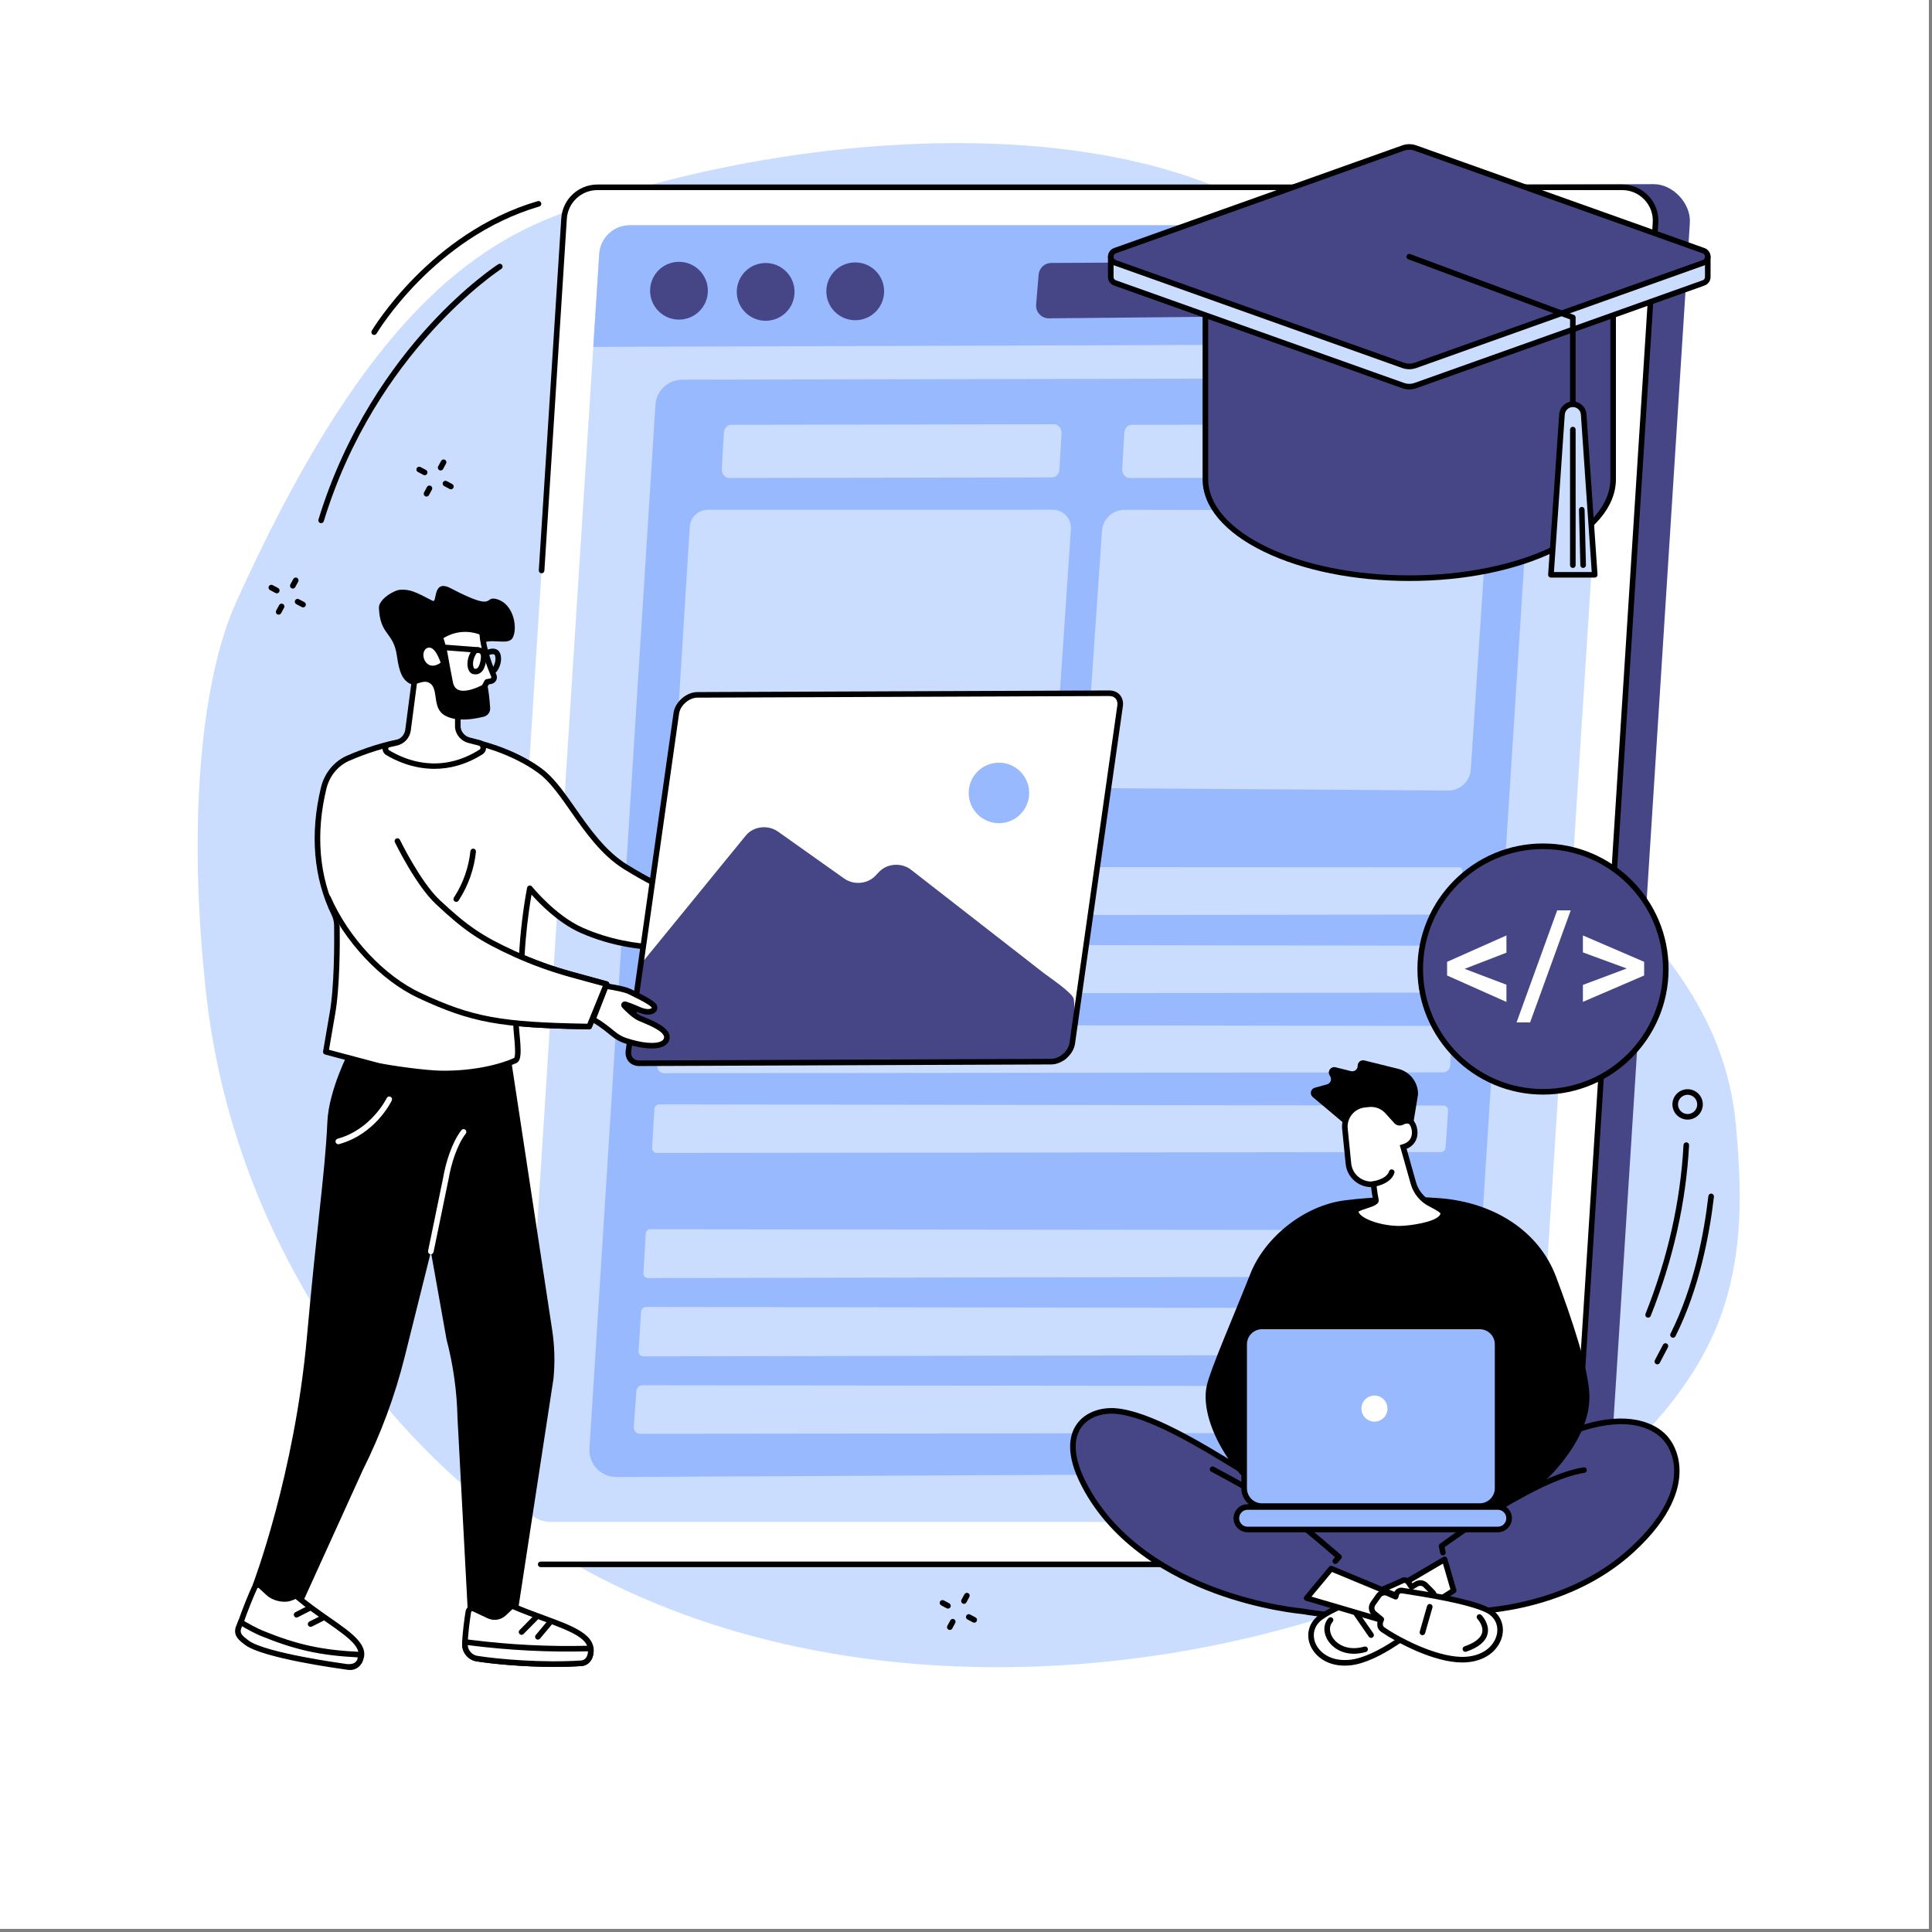 <svg xmlns="http://www.w3.org/2000/svg" xmlns:xlink="http://www.w3.org/1999/xlink" width="599" zoomAndPan="magnify" viewBox="0 0 449.25 449.25" height="599" preserveAspectRatio="xMidYMid meet" version="1.0"><rect x="0" y="0" width="449.25" height="449.25" fill="#808080" stroke="none"/><defs><clipPath id="f71456ec7f"><path d="M 0 0 L 448.5 0 L 448.5 448.5 L 0 448.5 Z M 0 0 " clip-rule="nonzero"/></clipPath></defs><g clip-path="url(#f71456ec7f)"><path fill="#ffffff" d="M 0 0 L 448.5 0 L 448.5 448.5 L 0 448.5 Z M 0 0 " fill-opacity="1" fill-rule="nonzero"/><path fill="#ffffff" d="M 0 0 L 448.5 0 L 448.5 448.5 L 0 448.5 Z M 0 0 " fill-opacity="1" fill-rule="nonzero"/></g><path fill="#caddff" d="M 54.82 140.234 C 47.07 157.445 43.367 190.395 47.977 231.375 C 53.891 283.953 83.172 325.41 111.656 348.703 C 206.172 426 378.055 376.371 400.965 303.559 C 405.121 290.348 405.094 277.301 403.652 261.625 C 399.082 211.766 345.652 196.945 329.453 144.004 C 314.703 95.824 329.242 90.402 315.453 68.984 C 285.543 22.52 189.77 27.422 130.359 49.699 C 107.539 58.258 83.176 77.254 54.82 140.234 " fill-opacity="1" fill-rule="nonzero"/><path fill="#464687" d="M 364.523 364.516 L 127.473 363.762 C 122.984 363.762 119.43 359.973 119.715 355.496 L 139.137 50.832 C 139.398 46.742 142.793 43.555 146.891 43.555 L 384.551 42.82 C 389.035 42.82 393.227 47.344 392.945 51.82 L 373.52 356.484 C 373.262 360.578 368.621 364.516 364.523 364.516 " fill-opacity="1" fill-rule="nonzero"/><path fill="#ffffff" d="M 357.781 363.762 L 119.488 363.762 C 115.004 363.762 111.449 359.973 111.734 355.496 L 131.152 50.832 C 131.414 46.742 134.809 43.555 138.91 43.555 L 377.203 43.555 C 381.688 43.555 385.246 47.344 384.961 51.824 L 365.539 356.484 C 365.277 360.578 361.883 363.762 357.781 363.762 " fill-opacity="1" fill-rule="nonzero"/><path fill="#000000" d="M 357.785 364.41 L 125.727 364.41 C 125.367 364.41 125.078 364.121 125.078 363.762 C 125.078 363.402 125.367 363.113 125.727 363.113 L 357.785 363.113 C 361.531 363.113 364.652 360.184 364.895 356.441 L 384.312 51.781 C 384.441 49.797 383.762 47.902 382.398 46.453 C 381.039 45.004 379.195 44.203 377.203 44.203 L 138.91 44.203 C 135.164 44.203 132.043 47.133 131.805 50.871 L 126.586 132.703 C 126.562 133.059 126.254 133.332 125.898 133.309 C 125.539 133.289 125.27 132.977 125.289 132.621 L 130.508 50.793 C 130.789 46.367 134.48 42.906 138.91 42.906 L 377.203 42.906 C 379.555 42.906 381.738 43.852 383.348 45.566 C 384.957 47.277 385.758 49.516 385.609 51.863 L 366.188 356.527 C 365.906 360.945 362.215 364.41 357.785 364.41 " fill-opacity="1" fill-rule="nonzero"/><path fill="#caddff" d="M 349.262 353.906 L 128.105 353.906 C 123.988 353.906 120.727 350.43 120.988 346.32 L 139.34 59.055 C 139.578 55.301 142.695 52.379 146.457 52.379 L 367.617 52.379 C 371.734 52.379 374.992 55.852 374.734 59.965 L 356.379 347.227 C 356.137 350.98 353.023 353.906 349.262 353.906 " fill-opacity="1" fill-rule="nonzero"/><path fill="#99b9ff" d="M 158.621 88.289 L 350.504 87.91 C 354.113 87.902 356.973 90.945 356.742 94.543 L 341.289 336.684 C 341.082 339.953 338.375 342.508 335.098 342.523 L 143.328 343.449 C 139.715 343.469 136.844 340.426 137.07 336.82 L 152.406 94.129 C 152.617 90.852 155.332 88.293 158.621 88.289 " fill-opacity="1" fill-rule="nonzero"/><path fill="#99b9ff" d="M 373.457 79.895 L 374.734 59.961 C 374.992 55.852 371.734 52.379 367.617 52.379 L 146.457 52.379 C 142.695 52.379 139.578 55.301 139.34 59.055 L 137.961 80.664 L 373.457 79.895 " fill-opacity="1" fill-rule="nonzero"/><path fill="#464687" d="M 164.602 67.602 C 164.602 71.312 161.594 74.32 157.883 74.32 C 154.172 74.32 151.164 71.312 151.164 67.602 C 151.164 63.895 154.172 60.883 157.883 60.883 C 161.594 60.883 164.602 63.895 164.602 67.602 " fill-opacity="1" fill-rule="nonzero"/><path fill="#464687" d="M 184.758 67.875 C 184.758 71.586 181.75 74.594 178.039 74.594 C 174.328 74.594 171.32 71.586 171.32 67.875 C 171.32 64.164 174.328 61.156 178.039 61.156 C 181.75 61.156 184.758 64.164 184.758 67.875 " fill-opacity="1" fill-rule="nonzero"/><path fill="#464687" d="M 205.586 67.742 C 205.586 71.453 202.578 74.461 198.867 74.461 C 195.156 74.461 192.148 71.453 192.148 67.742 C 192.148 64.027 195.156 61.02 198.867 61.02 C 202.578 61.02 205.586 64.027 205.586 67.742 " fill-opacity="1" fill-rule="nonzero"/><path fill="#464687" d="M 244.445 61.141 L 350.168 60.629 C 351.855 60.621 353.211 62.027 353.137 63.719 L 352.855 70.176 C 352.785 71.75 351.5 72.992 349.93 73.004 L 243.906 74.023 C 242.164 74.039 240.785 72.555 240.93 70.82 L 241.512 63.852 C 241.641 62.324 242.914 61.148 244.445 61.141 " fill-opacity="1" fill-rule="nonzero"/><path fill="#caddff" d="M 240.922 184.02 L 161.059 183.469 C 158.641 183.449 156.73 181.402 156.879 178.988 L 160.387 122.508 C 160.523 120.285 162.367 118.547 164.598 118.547 L 244.816 118.535 C 247.258 118.535 249.188 120.605 249.02 123.039 L 245.16 180.086 C 245.008 182.312 243.152 184.035 240.922 184.02 " fill-opacity="1" fill-rule="nonzero"/><path fill="#caddff" d="M 336.719 183.824 L 257.746 183.277 C 254.711 183.258 252.324 180.684 252.531 177.656 L 256.246 123.449 C 256.438 120.684 258.738 118.543 261.508 118.547 L 340.375 118.715 C 343.41 118.723 345.812 121.293 345.613 124.324 L 342.004 178.91 C 341.82 181.688 339.508 183.844 336.719 183.824 " fill-opacity="1" fill-rule="nonzero"/><path fill="#caddff" d="M 337.762 111.016 L 262.648 111.148 C 261.664 111.152 260.883 110.172 260.949 109.02 L 261.438 100.648 C 261.496 99.602 262.234 98.793 263.129 98.789 L 338.242 98.656 C 339.23 98.652 340.012 99.633 339.945 100.785 L 339.457 109.16 C 339.395 110.203 338.656 111.016 337.762 111.016 " fill-opacity="1" fill-rule="nonzero"/><path fill="#caddff" d="M 244.652 111.016 L 169.539 111.148 C 168.551 111.152 167.773 110.172 167.84 109.02 L 168.328 100.648 C 168.387 99.602 169.125 98.789 170.02 98.785 L 245.137 98.656 C 246.121 98.652 246.902 99.629 246.832 100.781 L 246.348 109.156 C 246.285 110.203 245.547 111.012 244.652 111.016 " fill-opacity="1" fill-rule="nonzero"/><path fill="#caddff" d="M 338.598 212.668 L 155.449 212.863 C 154.98 212.867 154.609 212.473 154.641 212.004 L 155.266 202.332 C 155.293 201.906 155.648 201.574 156.074 201.578 L 339.266 201.676 C 339.734 201.676 340.105 202.078 340.074 202.543 L 339.406 211.914 C 339.375 212.34 339.023 212.668 338.598 212.668 " fill-opacity="1" fill-rule="nonzero"/><path fill="#caddff" d="M 336.742 230.809 L 155.73 231.074 C 154.75 231.074 153.973 230.242 154.035 229.266 L 154.555 221.176 C 154.613 220.281 155.355 219.586 156.254 219.586 L 337.273 219.918 C 338.258 219.918 339.035 220.758 338.965 221.738 L 338.434 229.23 C 338.371 230.121 337.633 230.805 336.742 230.809 " fill-opacity="1" fill-rule="nonzero"/><path fill="#caddff" d="M 335.578 249.352 L 154.465 249.551 C 153.535 249.555 152.797 248.777 152.84 247.852 L 153.238 239.809 C 153.281 238.945 153.992 238.266 154.859 238.266 L 336.004 238.566 C 336.934 238.566 337.672 239.348 337.617 240.277 L 337.195 247.82 C 337.145 248.68 336.438 249.352 335.578 249.352 " fill-opacity="1" fill-rule="nonzero"/><path fill="#caddff" d="M 335.023 267.891 L 152.754 268.094 C 152.109 268.094 151.598 267.551 151.637 266.91 L 152.176 257.863 C 152.211 257.27 152.703 256.809 153.293 256.809 L 335.613 257.074 C 336.258 257.078 336.77 257.625 336.727 258.27 L 336.137 266.848 C 336.098 267.434 335.609 267.887 335.023 267.891 " fill-opacity="1" fill-rule="nonzero"/><path fill="#caddff" d="M 333.344 296.855 L 150.668 297.188 C 150.062 297.188 149.582 296.68 149.617 296.074 L 150.164 286.824 C 150.199 286.266 150.66 285.836 151.215 285.836 L 333.941 286.035 C 334.547 286.035 335.027 286.551 334.988 287.156 L 334.391 295.875 C 334.352 296.426 333.898 296.852 333.344 296.855 " fill-opacity="1" fill-rule="nonzero"/><path fill="#caddff" d="M 331.988 315.062 L 149.629 315.395 C 148.969 315.395 148.445 314.84 148.488 314.18 L 149.078 304.977 C 149.117 304.375 149.617 303.906 150.219 303.906 L 332.629 304.176 C 333.289 304.176 333.812 304.738 333.762 305.398 L 333.125 314.008 C 333.082 314.602 332.586 315.062 331.988 315.062 " fill-opacity="1" fill-rule="nonzero"/><path fill="#caddff" d="M 330.613 333.203 L 148.82 333.402 C 147.98 333.402 147.32 332.691 147.379 331.855 L 147.977 323.457 C 148.031 322.703 148.66 322.117 149.422 322.117 L 331.109 322.316 C 331.941 322.316 332.602 323.02 332.547 323.852 L 332.055 331.848 C 332.008 332.609 331.379 333.203 330.613 333.203 " fill-opacity="1" fill-rule="nonzero"/><path fill="#464687" d="M 387.348 225.328 C 387.348 241.094 374.566 253.879 358.801 253.879 C 343.035 253.879 330.25 241.094 330.25 225.328 C 330.25 209.562 343.035 196.781 358.801 196.781 C 374.566 196.781 387.348 209.562 387.348 225.328 " fill-opacity="1" fill-rule="nonzero"/><path fill="#000000" d="M 358.797 197.434 C 343.414 197.434 330.898 209.945 330.898 225.328 C 330.898 240.715 343.414 253.23 358.797 253.23 C 374.18 253.23 386.695 240.715 386.695 225.328 C 386.695 209.945 374.18 197.434 358.797 197.434 Z M 358.797 254.527 C 342.695 254.527 329.598 241.43 329.598 225.328 C 329.598 209.23 342.695 196.133 358.797 196.133 C 374.898 196.133 387.996 209.23 387.996 225.328 C 387.996 241.43 374.898 254.527 358.797 254.527 " fill-opacity="1" fill-rule="nonzero"/><path fill="#ffffff" d="M 340.566 225.285 L 350.293 228.977 L 350.293 232.98 L 336.496 226.832 L 336.496 223.656 L 350.293 217.52 L 350.293 221.527 L 340.566 225.285 " fill-opacity="1" fill-rule="nonzero"/><path fill="#ffffff" d="M 355.797 237.742 L 352.648 237.742 L 362.09 211.688 L 365.242 211.688 L 355.797 237.742 " fill-opacity="1" fill-rule="nonzero"/><path fill="#ffffff" d="M 378.262 225.203 L 368.074 221.461 L 368.074 217.52 L 382.312 223.652 L 382.312 226.832 L 368.074 232.965 L 368.074 229.023 L 378.262 225.203 " fill-opacity="1" fill-rule="nonzero"/><path fill="#464687" d="M 280.289 69.129 L 280.289 111.402 C 280.289 124.129 301.516 134.441 327.699 134.441 C 353.883 134.441 375.105 124.129 375.105 111.402 L 375.105 69.129 L 280.289 69.129 " fill-opacity="1" fill-rule="nonzero"/><path fill="#000000" d="M 280.938 69.777 L 280.938 111.398 C 280.938 123.746 301.914 133.793 327.695 133.793 C 353.48 133.793 374.457 123.746 374.457 111.398 L 374.457 69.777 Z M 327.695 135.094 C 314.938 135.094 302.934 132.672 293.891 128.281 C 284.699 123.812 279.637 117.82 279.637 111.398 L 279.637 69.129 C 279.637 68.77 279.93 68.48 280.289 68.48 L 375.105 68.48 C 375.465 68.48 375.754 68.77 375.754 69.129 L 375.754 111.398 C 375.754 117.82 370.695 123.812 361.504 128.281 C 352.461 132.672 340.457 135.094 327.695 135.094 " fill-opacity="1" fill-rule="nonzero"/><path fill="#caddff" d="M 377.75 59.691 L 329.113 39.113 C 328.199 38.785 327.199 38.785 326.281 39.113 L 277.645 59.691 L 258.289 59.691 L 258.289 64.391 C 258.289 64.973 258.617 65.559 259.277 65.793 L 326.281 89.664 C 327.199 89.992 328.199 89.992 329.113 89.664 L 396.121 65.793 C 396.777 65.559 397.109 64.973 397.109 64.391 L 397.109 59.691 L 377.75 59.691 " fill-opacity="1" fill-rule="nonzero"/><path fill="#000000" d="M 258.938 60.34 L 258.938 64.387 C 258.938 64.527 258.977 64.996 259.492 65.18 L 326.5 89.051 C 327.273 89.328 328.125 89.328 328.898 89.051 L 395.902 65.18 C 396.418 64.996 396.461 64.527 396.461 64.387 L 396.461 60.34 L 377.75 60.34 C 377.664 60.34 377.574 60.324 377.496 60.289 L 328.863 39.711 C 328.125 39.449 327.273 39.449 326.5 39.727 L 277.898 60.289 C 277.82 60.324 277.734 60.34 277.645 60.34 Z M 327.699 90.559 C 327.145 90.559 326.59 90.461 326.066 90.277 L 259.059 66.402 C 258.195 66.098 257.637 65.305 257.637 64.387 L 257.637 59.691 C 257.637 59.332 257.926 59.043 258.285 59.043 L 277.516 59.043 L 326.027 38.516 C 327.117 38.125 328.277 38.129 329.332 38.5 L 377.883 59.043 L 397.109 59.043 C 397.469 59.043 397.758 59.332 397.758 59.691 L 397.758 64.387 C 397.758 65.305 397.203 66.098 396.336 66.402 L 329.332 90.277 C 328.805 90.461 328.25 90.559 327.699 90.559 " fill-opacity="1" fill-rule="nonzero"/><path fill="#464687" d="M 396.117 58.289 L 329.113 34.418 C 328.195 34.09 327.199 34.09 326.281 34.418 L 259.277 58.289 C 257.957 58.758 257.957 60.625 259.277 61.094 L 326.281 84.965 C 327.199 85.293 328.195 85.293 329.113 84.965 L 396.117 61.094 C 397.441 60.625 397.441 58.758 396.117 58.289 " fill-opacity="1" fill-rule="nonzero"/><path fill="#000000" d="M 327.695 34.82 C 327.293 34.82 326.887 34.891 326.496 35.027 L 259.492 58.902 C 258.977 59.086 258.938 59.551 258.938 59.691 C 258.938 59.828 258.977 60.297 259.492 60.484 L 326.496 84.355 C 327.27 84.629 328.121 84.629 328.895 84.355 L 395.902 60.484 C 396.418 60.297 396.461 59.828 396.461 59.691 C 396.461 59.551 396.418 59.086 395.902 58.902 L 328.895 35.027 C 328.508 34.891 328.105 34.82 327.695 34.82 Z M 327.695 85.859 C 327.145 85.859 326.59 85.766 326.062 85.578 L 259.059 61.703 C 258.195 61.398 257.637 60.609 257.637 59.691 C 257.637 58.773 258.195 57.984 259.059 57.676 L 326.062 33.805 C 327.117 33.43 328.277 33.43 329.332 33.805 L 396.336 57.676 C 397.199 57.984 397.758 58.773 397.758 59.691 C 397.758 60.609 397.199 61.398 396.336 61.703 L 329.332 85.578 C 328.805 85.766 328.25 85.859 327.695 85.859 " fill-opacity="1" fill-rule="nonzero"/><path fill="#caddff" d="M 365.73 94.008 C 364.402 94.008 363.305 95.035 363.215 96.359 L 360.641 133.656 L 370.824 133.656 L 368.25 96.359 C 368.16 95.035 367.059 94.008 365.73 94.008 " fill-opacity="1" fill-rule="nonzero"/><path fill="#000000" d="M 361.34 133.008 L 370.129 133.008 L 367.602 96.402 C 367.535 95.426 366.715 94.656 365.73 94.656 C 364.75 94.656 363.93 95.426 363.859 96.402 Z M 370.824 134.305 L 360.641 134.305 C 360.461 134.305 360.293 134.227 360.168 134.098 C 360.043 133.969 359.98 133.789 359.992 133.609 L 362.566 96.312 C 362.68 94.656 364.07 93.359 365.73 93.359 C 367.395 93.359 368.785 94.656 368.898 96.312 L 371.473 133.609 C 371.484 133.789 371.422 133.969 371.297 134.098 C 371.176 134.227 371.004 134.305 370.824 134.305 " fill-opacity="1" fill-rule="nonzero"/><path fill="#000000" d="M 365.734 94.188 C 365.375 94.188 365.086 93.898 365.086 93.539 L 365.086 74.273 L 327.473 60.297 C 327.137 60.176 326.965 59.801 327.09 59.461 C 327.215 59.129 327.59 58.957 327.926 59.082 L 365.957 73.215 C 366.215 73.309 366.383 73.555 366.383 73.824 L 366.383 93.539 C 366.383 93.898 366.094 94.188 365.734 94.188 " fill-opacity="1" fill-rule="nonzero"/><path fill="#000000" d="M 365.734 132.066 C 365.375 132.066 365.082 131.773 365.082 131.414 L 365.082 99.891 C 365.082 99.531 365.375 99.238 365.734 99.238 C 366.09 99.238 366.383 99.531 366.383 99.891 L 366.383 131.414 C 366.383 131.773 366.09 132.066 365.734 132.066 " fill-opacity="1" fill-rule="nonzero"/><path fill="#000000" d="M 368.129 132.066 C 367.777 132.066 367.488 131.785 367.48 131.43 L 367.164 118.539 C 367.152 118.18 367.438 117.883 367.797 117.875 C 368.16 117.863 368.449 118.148 368.461 118.508 L 368.781 131.398 C 368.789 131.758 368.508 132.055 368.145 132.066 C 368.141 132.066 368.137 132.066 368.129 132.066 " fill-opacity="1" fill-rule="nonzero"/><path fill="#464687" d="M 379.566 360.352 C 396.324 344.906 387.648 334.941 387.648 334.941 C 387.648 334.941 380.16 322.816 353.891 338.668 C 327.621 354.523 302.191 348.629 296.445 346.254 C 290.691 343.875 270.602 328.938 259.277 328.098 C 252.977 327.633 245.438 332.367 252.051 345.176 C 265.734 371.652 302.887 374.676 302.887 374.676 C 302.887 374.676 320.898 378.059 339.398 374.781 C 339.398 374.781 362.809 375.801 379.566 360.352 " fill-opacity="1" fill-rule="nonzero"/><path fill="#000000" d="M 379.566 360.352 L 379.57 360.352 Z M 258.457 328.719 C 255.957 328.719 252.969 329.59 251.32 332.082 C 249.375 335.027 249.828 339.449 252.629 344.875 C 259.598 358.359 272.879 365.562 282.793 369.234 C 293.59 373.227 302.848 374.02 302.941 374.027 C 302.965 374.027 302.988 374.031 303.008 374.035 C 303.188 374.07 321.125 377.359 339.289 374.141 C 339.332 374.133 339.383 374.129 339.43 374.129 C 339.66 374.141 362.773 374.949 379.129 359.875 C 395.18 345.078 387.496 335.758 387.164 335.367 C 387.137 335.34 387.117 335.312 387.098 335.281 C 387.082 335.258 385.25 332.422 380.371 331.469 C 375.789 330.578 367.535 331.195 354.23 339.227 C 342.883 346.074 330.52 349.68 317.488 349.945 C 307.105 350.156 299.219 348.102 296.199 346.852 C 294.414 346.117 291.406 344.273 287.602 341.945 C 278.895 336.617 266.977 329.32 259.23 328.746 C 258.98 328.727 258.723 328.719 258.457 328.719 Z M 322.113 376.848 C 311.465 376.848 303.391 375.426 302.801 375.32 C 302.164 375.262 293 374.391 282.375 370.465 C 272.234 366.715 258.641 359.336 251.477 345.473 C 247.645 338.059 248.688 333.711 250.238 331.367 C 252.371 328.141 256.332 327.23 259.324 327.449 C 267.383 328.047 279.461 335.438 288.277 340.836 C 291.887 343.047 295.004 344.953 296.695 345.652 C 299.625 346.863 307.293 348.855 317.461 348.648 C 330.266 348.387 342.41 344.844 353.559 338.113 C 364.598 331.449 373.746 328.797 380.754 330.223 C 385.84 331.258 387.902 334.141 388.176 334.555 C 388.473 334.914 390.473 337.488 390.543 341.844 C 390.613 346.008 388.844 352.688 380.008 360.828 C 363.719 375.848 340.934 375.473 339.449 375.43 C 333.438 376.492 327.453 376.848 322.113 376.848 " fill-opacity="1" fill-rule="nonzero"/><path fill="#ffffff" d="M 335.918 362.605 L 325.395 368.789 L 333.109 372.992 L 338.023 369.848 L 335.918 362.605 " fill-opacity="1" fill-rule="nonzero"/><path fill="#000000" d="M 326.711 368.766 L 333.082 372.238 L 337.262 369.562 L 335.527 363.59 Z M 333.109 373.641 C 333.004 373.641 332.895 373.617 332.797 373.562 L 325.082 369.359 C 324.875 369.246 324.746 369.035 324.742 368.801 C 324.738 368.566 324.863 368.348 325.062 368.23 L 335.59 362.043 C 335.762 361.941 335.973 361.93 336.156 362.004 C 336.344 362.078 336.484 362.23 336.539 362.426 L 338.645 369.668 C 338.723 369.941 338.613 370.238 338.371 370.395 L 333.457 373.539 C 333.355 373.609 333.23 373.641 333.109 373.641 " fill-opacity="1" fill-rule="nonzero"/><path fill="#ffffff" d="M 333.074 370.211 L 331.496 368.621 C 330.934 368.047 330.047 367.938 329.355 368.355 L 328.242 369.031 L 327.652 368.164 C 327.391 367.602 326.723 367.25 326.164 367.52 C 319.492 370.723 311 373.172 307.012 376.125 C 302.293 379.621 305.645 387.395 313.871 386.602 C 320.391 385.973 329.297 378.703 332.715 375.715 C 333.387 375.129 333.219 374.043 332.398 373.684 L 332.395 373.68 L 333.262 372.426 C 333.742 371.738 333.664 370.809 333.074 370.211 " fill-opacity="1" fill-rule="nonzero"/><path fill="#000000" d="M 326.57 368.074 C 326.523 368.074 326.484 368.086 326.445 368.105 C 323.805 369.371 320.898 370.516 318.086 371.625 C 313.801 373.312 309.754 374.902 307.398 376.648 C 305.664 377.934 305.066 379.969 305.832 381.969 C 306.648 384.082 309.227 386.398 313.809 385.957 C 320.117 385.348 328.836 378.25 332.289 375.227 C 332.5 375.043 332.488 374.805 332.477 374.715 C 332.461 374.621 332.402 374.391 332.141 374.277 C 331.961 374.199 331.824 374.043 331.773 373.855 C 331.723 373.672 331.75 373.469 331.863 373.309 L 332.73 372.059 C 333.031 371.625 332.98 371.039 332.609 370.668 L 331.035 369.074 C 330.68 368.715 330.129 368.645 329.695 368.91 L 328.578 369.586 C 328.281 369.766 327.898 369.684 327.707 369.395 L 327.117 368.527 C 327.094 368.5 327.078 368.469 327.062 368.438 C 326.992 368.285 326.855 368.156 326.707 368.102 C 326.66 368.082 326.613 368.074 326.57 368.074 Z M 312.684 387.312 C 308.145 387.312 305.52 384.77 304.621 382.434 C 303.648 379.906 304.438 377.227 306.629 375.605 C 309.117 373.758 313.246 372.137 317.613 370.414 C 320.402 369.316 323.285 368.18 325.883 366.934 C 326.273 366.746 326.723 366.727 327.145 366.879 C 327.605 367.047 327.992 367.395 328.219 367.84 L 328.434 368.156 L 329.023 367.797 C 329.973 367.223 331.18 367.375 331.961 368.164 L 333.535 369.754 C 334.344 370.574 334.453 371.852 333.801 372.801 L 333.289 373.535 C 333.535 373.801 333.703 374.141 333.762 374.516 C 333.859 375.148 333.629 375.781 333.145 376.203 C 329.598 379.309 320.617 386.605 313.934 387.25 C 313.504 387.289 313.086 387.312 312.684 387.312 " fill-opacity="1" fill-rule="nonzero"/><path fill="#000000" d="M 314.812 384.547 C 311.82 384.547 309.734 383.008 308.742 381.402 C 307.633 379.605 307.703 377.586 308.926 376.258 C 309.168 375.996 309.578 375.98 309.844 376.223 C 310.105 376.465 310.121 376.875 309.879 377.137 C 309.062 378.023 309.051 379.43 309.848 380.723 C 310.883 382.402 313.449 383.977 317.254 382.883 C 317.598 382.785 317.957 382.984 318.059 383.328 C 318.156 383.676 317.957 384.031 317.613 384.133 C 316.605 384.422 315.676 384.547 314.812 384.547 " fill-opacity="1" fill-rule="nonzero"/><path fill="#000000" d="M 318.828 380.859 C 318.621 380.859 318.422 380.762 318.289 380.582 L 314.406 374.969 C 314.199 374.672 314.273 374.27 314.566 374.062 C 314.867 373.859 315.27 373.934 315.473 374.23 L 319.359 379.844 C 319.566 380.137 319.492 380.543 319.195 380.746 C 319.082 380.824 318.957 380.859 318.828 380.859 " fill-opacity="1" fill-rule="nonzero"/><path fill="#000000" d="M 322.844 379.355 C 322.598 379.355 322.367 379.219 322.254 378.984 L 319.59 373.379 C 319.438 373.059 319.574 372.672 319.898 372.516 C 320.223 372.363 320.609 372.5 320.766 372.82 L 323.426 378.426 C 323.582 378.75 323.445 379.137 323.121 379.293 C 323.031 379.332 322.934 379.355 322.844 379.355 " fill-opacity="1" fill-rule="nonzero"/><path fill="#000000" d="M 310.496 363.672 C 310.344 363.672 310.188 363.617 310.066 363.508 C 309.797 363.273 309.77 362.863 310.008 362.594 L 310.441 362.102 L 306.555 358.773 C 299.879 353.059 292.559 348.055 284.809 343.906 L 281.652 342.215 C 281.332 342.047 281.215 341.652 281.387 341.336 C 281.555 341.02 281.945 340.902 282.266 341.07 L 285.422 342.762 C 293.254 346.953 300.652 352.008 307.402 357.789 L 311.789 361.543 C 311.922 361.656 312 361.816 312.012 361.992 C 312.027 362.164 311.969 362.336 311.852 362.465 L 310.98 363.453 C 310.855 363.598 310.676 363.672 310.496 363.672 " fill-opacity="1" fill-rule="nonzero"/><path fill="#ffffff" d="M 309.539 364.75 L 326.039 371.602 L 322.234 377.012 L 303.836 371.602 L 309.539 364.75 " fill-opacity="1" fill-rule="nonzero"/><path fill="#000000" d="M 304.965 371.262 L 321.969 376.258 L 325.043 371.895 L 309.73 365.535 Z M 322.234 377.66 C 322.172 377.66 322.109 377.652 322.051 377.637 L 303.652 372.227 C 303.441 372.164 303.277 372.004 303.215 371.793 C 303.152 371.582 303.199 371.355 303.336 371.188 L 309.039 364.336 C 309.223 364.117 309.523 364.043 309.789 364.152 L 326.289 371.004 C 326.473 371.082 326.605 371.234 326.664 371.422 C 326.719 371.613 326.684 371.816 326.57 371.977 L 322.762 377.387 C 322.641 377.562 322.441 377.66 322.234 377.66 " fill-opacity="1" fill-rule="nonzero"/><path fill="#ffffff" d="M 319.266 372.891 L 320.559 371.062 C 321.023 370.402 321.875 370.152 322.621 370.449 L 324.527 371.285 L 324.68 370.734 C 324.84 370.133 325.426 369.754 326.039 369.852 C 329.777 370.445 341.523 372.18 345.945 374.434 C 351.172 377.105 349.148 385.324 340.902 385.898 C 334.371 386.352 325.324 381.504 321.566 378.957 C 320.332 378.117 321.195 376.555 321.195 376.555 L 319.441 375.109 C 318.855 374.508 318.781 373.578 319.266 372.891 " fill-opacity="1" fill-rule="nonzero"/><path fill="#000000" d="M 319.887 374.633 L 321.609 376.051 C 321.852 376.25 321.914 376.594 321.766 376.867 C 321.711 376.973 321.219 377.934 321.93 378.418 C 326.312 381.387 334.977 385.656 340.863 385.25 C 345.461 384.93 347.617 382.223 348.074 380 C 348.5 377.906 347.574 375.996 345.652 375.012 C 341.598 372.941 330.789 371.25 326.723 370.617 L 325.941 370.492 C 325.656 370.445 325.383 370.625 325.305 370.906 L 325.152 371.457 C 325.105 371.641 324.977 371.789 324.809 371.871 C 324.637 371.953 324.438 371.957 324.266 371.879 L 322.363 371.043 C 321.914 370.863 321.383 371.02 321.09 371.438 L 319.801 373.266 C 319.504 373.688 319.543 374.254 319.887 374.633 Z M 340.031 386.578 C 333.434 386.578 324.926 382.016 321.203 379.492 C 320.102 378.746 320.145 377.559 320.41 376.746 L 319.031 375.609 C 319.016 375.598 318.996 375.578 318.98 375.562 C 318.176 374.738 318.074 373.457 318.738 372.516 L 320.027 370.688 C 320.664 369.781 321.832 369.434 322.867 369.844 L 324.109 370.395 C 324.418 369.57 325.262 369.07 326.145 369.211 L 326.922 369.332 C 331.434 370.039 342.004 371.691 346.242 373.855 C 348.668 375.098 349.887 377.609 349.344 380.262 C 348.801 382.93 346.277 386.176 340.949 386.547 C 340.648 386.566 340.34 386.578 340.031 386.578 " fill-opacity="1" fill-rule="nonzero"/><path fill="#000000" d="M 330.758 380.234 C 330.699 380.234 330.641 380.227 330.582 380.207 C 330.234 380.109 330.035 379.75 330.133 379.406 L 331.84 373.441 C 331.938 373.094 332.297 372.895 332.641 372.996 C 332.988 373.094 333.188 373.453 333.09 373.797 L 331.383 379.762 C 331.301 380.047 331.039 380.234 330.758 380.234 " fill-opacity="1" fill-rule="nonzero"/><path fill="#000000" d="M 340.742 384.102 C 340.473 384.102 340.223 383.93 340.129 383.66 C 340.012 383.324 340.195 382.953 340.531 382.836 C 342.914 382.02 344.336 380.918 344.641 379.645 C 345.031 378.008 343.566 376.469 343.551 376.453 C 343.301 376.195 343.305 375.785 343.566 375.535 C 343.82 375.285 344.23 375.293 344.484 375.547 C 344.562 375.633 346.461 377.621 345.902 379.949 C 345.48 381.699 343.816 383.082 340.953 384.066 C 340.883 384.09 340.812 384.102 340.742 384.102 " fill-opacity="1" fill-rule="nonzero"/><path fill="#000000" d="M 335.523 361.676 C 335.215 361.676 334.945 361.465 334.887 361.156 L 334.578 359.617 C 334.523 359.371 334.621 359.117 334.824 358.969 C 335.703 358.312 356.48 342.941 368.25 341.199 C 368.602 341.148 368.93 341.391 368.984 341.746 C 369.035 342.102 368.793 342.43 368.438 342.48 C 357.777 344.062 338.676 357.762 335.93 359.766 L 336.156 360.898 C 336.23 361.25 336.004 361.59 335.648 361.664 C 335.605 361.672 335.566 361.676 335.523 361.676 " fill-opacity="1" fill-rule="nonzero"/><path fill="#000000" d="M 280.613 322.191 C 281.477 318.336 286.613 306.633 290.762 296.16 C 294.07 287.801 303.152 280.336 312.676 279.121 C 319.766 278.219 327.449 278.039 334.844 278.621 C 347.164 279.59 357.75 286.059 361.824 296.871 C 365.496 306.609 369.5 318.566 369.59 324.625 C 369.688 331.078 365.785 337.242 361.535 342.031 C 356.168 348.07 348.508 351.836 340.238 352.602 C 328.426 353.699 309.996 354.793 301.621 352.059 C 288.781 347.863 278.531 331.523 280.613 322.191 " fill-opacity="1" fill-rule="nonzero"/><path fill="#99b9ff" d="M 293.461 308.434 L 344.078 308.434 C 346.375 308.434 348.234 310.297 348.234 312.594 L 348.234 346.062 C 348.234 348.359 346.375 350.219 344.078 350.219 L 293.461 350.219 C 291.164 350.219 289.301 348.359 289.301 346.062 L 289.301 312.594 C 289.301 310.297 291.164 308.434 293.461 308.434 " fill-opacity="1" fill-rule="nonzero"/><path fill="#000000" d="M 293.465 309.082 C 291.527 309.082 289.953 310.656 289.953 312.594 L 289.953 346.062 C 289.953 347.996 291.527 349.57 293.465 349.57 L 344.078 349.57 C 346.012 349.57 347.59 347.996 347.59 346.062 L 347.59 312.594 C 347.59 310.656 346.012 309.082 344.078 309.082 Z M 344.078 350.867 L 293.465 350.867 C 290.812 350.867 288.652 348.711 288.652 346.062 L 288.652 312.594 C 288.652 309.941 290.812 307.785 293.465 307.785 L 344.078 307.785 C 346.73 307.785 348.887 309.941 348.887 312.594 L 348.887 346.062 C 348.887 348.711 346.73 350.867 344.078 350.867 " fill-opacity="1" fill-rule="nonzero"/><path fill="#99b9ff" d="M 290.105 350.422 L 348.293 350.422 C 349.738 350.422 350.91 351.594 350.91 353.039 C 350.91 354.484 349.738 355.656 348.293 355.656 L 290.105 355.656 C 288.66 355.656 287.492 354.484 287.492 353.039 C 287.492 351.594 288.66 350.422 290.105 350.422 " fill-opacity="1" fill-rule="nonzero"/><path fill="#000000" d="M 290.109 351.07 C 289.023 351.07 288.141 351.953 288.141 353.039 C 288.141 354.125 289.023 355.008 290.109 355.008 L 348.293 355.008 C 349.383 355.008 350.262 354.125 350.262 353.039 C 350.262 351.953 349.383 351.07 348.293 351.07 Z M 348.293 356.305 L 290.109 356.305 C 288.309 356.305 286.84 354.84 286.84 353.039 C 286.84 351.234 288.309 349.77 290.109 349.77 L 348.293 349.77 C 350.098 349.77 351.562 351.234 351.562 353.039 C 351.562 354.84 350.098 356.305 348.293 356.305 " fill-opacity="1" fill-rule="nonzero"/><path fill="#ffffff" d="M 316.574 327.543 C 316.574 329.215 317.93 330.574 319.605 330.574 C 321.277 330.574 322.633 329.215 322.633 327.543 C 322.633 325.867 321.277 324.508 319.605 324.508 C 317.93 324.508 316.574 325.867 316.574 327.543 " fill-opacity="1" fill-rule="nonzero"/><path fill="#ffffff" d="M 319.426 275.367 C 316.477 275.664 313.848 273.512 313.551 270.562 L 312.738 262.469 C 312.461 259.684 314.477 257.195 317.258 256.883 L 318.246 256.773 C 319.891 256.594 321.523 257.211 322.633 258.438 L 324.703 260.73 C 325.012 261.074 325.512 261.172 325.922 260.965 C 326.473 260.691 327.277 260.422 327.906 260.758 C 328.973 261.324 330.203 265.598 326.289 266.723 L 328.652 275.094 C 329.25 277.219 330.715 278.992 332.691 279.977 C 334.117 280.684 335.516 281.5 335.578 281.996 C 335.914 284.676 327.969 285.656 325.711 285.711 C 321.52 285.809 315.641 284.129 315.199 281.742 C 315 280.652 320.16 280.125 319.941 279.039 C 319.484 276.762 319.426 275.367 319.426 275.367 " fill-opacity="1" fill-rule="nonzero"/><path fill="#000000" d="M 315.871 281.762 C 316.434 283.457 321.438 285.16 325.695 285.062 C 327.785 285.012 333.348 284.262 334.703 282.691 C 334.91 282.453 334.941 282.266 334.938 282.137 C 334.848 282.016 334.406 281.559 332.398 280.559 C 330.266 279.496 328.672 277.57 328.027 275.273 L 325.488 266.277 L 326.105 266.098 C 327.766 265.621 328.215 264.543 328.297 263.723 C 328.426 262.531 327.875 261.477 327.598 261.332 C 327.305 261.176 326.797 261.254 326.211 261.551 C 325.543 261.883 324.723 261.727 324.219 261.168 L 322.148 258.875 C 321.18 257.805 319.75 257.262 318.32 257.422 L 317.328 257.531 C 314.91 257.797 313.141 259.988 313.383 262.406 L 314.195 270.5 C 314.32 271.754 314.926 272.883 315.902 273.68 C 316.879 274.477 318.105 274.848 319.359 274.723 L 320.043 274.652 L 320.074 275.34 C 320.074 275.355 320.137 276.723 320.578 278.91 C 320.801 280.023 319.398 280.477 317.773 281.008 C 317.164 281.207 316.184 281.527 315.871 281.762 Z M 325.352 286.363 C 321.074 286.363 315.086 284.711 314.559 281.859 C 314.355 280.758 315.75 280.301 317.371 279.773 C 317.984 279.574 318.969 279.254 319.273 279.016 C 319.012 277.68 318.883 276.656 318.824 276.043 C 317.461 276.031 316.152 275.562 315.078 274.684 C 313.836 273.668 313.062 272.227 312.902 270.629 L 312.09 262.535 C 311.777 259.41 314.062 256.586 317.184 256.238 L 318.176 256.129 C 320.023 255.926 321.867 256.625 323.109 258.004 L 325.18 260.297 C 325.297 260.426 325.48 260.461 325.629 260.387 C 326.625 259.891 327.52 259.82 328.207 260.184 C 329.117 260.668 329.75 262.348 329.59 263.855 C 329.496 264.766 329.035 266.324 327.078 267.133 L 329.273 274.918 C 329.824 276.863 331.176 278.496 332.98 279.395 C 335.859 280.828 336.16 281.449 336.223 281.918 C 336.293 282.492 336.105 283.051 335.688 283.539 C 333.812 285.711 327.246 286.324 325.723 286.359 C 325.602 286.363 325.477 286.363 325.352 286.363 " fill-opacity="1" fill-rule="nonzero"/><path fill="#000000" d="M 318.992 276.035 C 318.668 276.035 318.387 275.793 318.348 275.461 C 318.309 275.105 318.562 274.781 318.918 274.742 C 319.059 274.727 322.355 274.324 323.004 272.363 C 323.113 272.023 323.48 271.836 323.824 271.953 C 324.164 272.062 324.348 272.43 324.234 272.77 C 323.348 275.461 319.504 275.98 319.066 276.031 C 319.043 276.035 319.016 276.035 318.992 276.035 " fill-opacity="1" fill-rule="nonzero"/><path fill="#000000" d="M 328.688 260.875 L 329.738 254.496 C 329.785 251.688 327.883 249.219 325.156 248.543 L 317.258 246.586 C 316.457 246.387 315.688 247.004 315.703 247.828 C 315.723 248.656 314.953 249.273 314.152 249.074 L 310.551 248.176 C 309.492 247.91 308.625 249.039 309.152 249.992 L 309.34 250.336 C 309.734 251.047 309.352 251.941 308.562 252.148 L 305.746 252.93 C 304.781 253.18 304.484 254.398 305.215 255.062 L 312.512 261.199 C 312.512 261.199 313.68 255.891 318.93 256.68 C 321.59 257.078 323.465 259.113 324.27 260.578 C 324.582 261.145 325.188 262.152 326.156 261.258 C 326.156 261.258 325.52 259.09 328.688 260.875 " fill-opacity="1" fill-rule="nonzero"/><path fill="#000000" d="M 82.02 244.172 C 82.02 244.172 77.102 253.434 76.77 260.93 C 76.246 272.66 74.547 282.887 72.012 311.008 C 69.082 343.496 59.41 368.625 59.41 368.625 C 60.512 370.402 62.203 371.734 64.188 372.238 C 67.414 373.051 70.082 371.684 70.082 371.684 L 83.801 341.5 C 87.965 333.188 91.207 324.418 93.473 315.352 L 100.309 287.977 L 104.461 311.281 C 106.031 317.277 106.898 323.449 107.031 329.66 L 109.441 374.98 L 111.984 376.227 C 114.098 377.258 116.562 377.168 118.598 375.984 L 119.891 373.781 L 128.051 320.539 C 128.418 316.816 128.32 313.059 127.758 309.363 L 117.844 244.172 L 82.02 244.172 " fill-opacity="1" fill-rule="nonzero"/><path fill="#000000" d="M 110.066 374.566 L 112.27 375.641 C 114.133 376.555 116.312 376.5 118.129 375.504 L 119.27 373.562 L 127.41 320.441 C 127.766 316.809 127.668 313.102 127.113 309.461 L 117.285 244.82 L 82.418 244.82 C 81.539 246.559 77.703 254.5 77.418 260.961 C 77.125 267.445 76.492 273.348 75.531 282.277 C 74.758 289.484 73.793 298.453 72.656 311.066 C 69.93 341.348 61.242 365.551 60.133 368.547 C 61.176 370.102 62.664 371.18 64.348 371.605 C 66.824 372.23 68.953 371.465 69.594 371.195 L 83.211 341.23 C 87.355 332.953 90.594 324.199 92.84 315.195 L 99.676 287.82 C 99.75 287.523 100.027 287.316 100.328 287.328 C 100.637 287.34 100.895 287.562 100.945 287.863 L 105.094 311.141 C 106.676 317.172 107.547 323.398 107.684 329.645 Z M 115.066 377.59 C 113.918 377.59 112.766 377.332 111.699 376.809 L 109.156 375.566 C 108.941 375.461 108.805 375.254 108.793 375.016 L 106.383 329.695 C 106.25 323.52 105.391 317.387 103.832 311.445 C 103.828 311.43 103.824 311.414 103.82 311.395 L 100.199 291.082 L 94.102 315.512 C 91.832 324.605 88.559 333.445 84.383 341.793 L 70.676 371.953 C 70.613 372.09 70.512 372.195 70.379 372.262 C 70.262 372.324 67.449 373.73 64.031 372.867 C 61.922 372.336 60.086 370.949 58.859 368.965 C 58.754 368.793 58.734 368.582 58.805 368.391 C 58.902 368.141 68.477 342.969 71.363 310.949 C 72.5 298.328 73.465 289.352 74.242 282.141 C 75.199 273.234 75.832 267.348 76.121 260.902 C 76.457 253.348 81.242 244.25 81.445 243.867 C 81.559 243.656 81.781 243.523 82.02 243.523 L 117.844 243.523 C 118.164 243.523 118.438 243.758 118.484 244.074 L 128.398 309.266 C 128.969 313.012 129.07 316.824 128.699 320.602 L 120.535 373.883 C 120.523 373.961 120.496 374.039 120.453 374.109 L 119.16 376.312 C 119.102 376.41 119.023 376.492 118.926 376.547 C 117.734 377.242 116.398 377.59 115.066 377.59 " fill-opacity="1" fill-rule="nonzero"/><path fill="#ffffff" d="M 59.23 369.082 C 58.523 370.547 56.824 374.738 55.969 377.293 C 55.43 378.895 56.16 380.652 57.641 381.391 C 61.82 383.477 72.367 385.492 81.062 387.609 C 81.656 387.754 82.82 387.672 83.586 386.281 C 86.215 381.512 77.059 378.117 68.824 371.035 C 68.824 371.035 68.191 371.387 67.305 371.656 C 65.82 372.109 63.645 371.562 62.488 370.504 L 60.629 368.805 C 60.188 368.398 59.496 368.535 59.23 369.082 " fill-opacity="1" fill-rule="nonzero"/><path fill="#000000" d="M 59.816 369.363 C 59.102 370.844 57.402 375.059 56.582 377.496 C 56.152 378.789 56.73 380.211 57.93 380.809 C 60.973 382.324 67.746 383.871 74.301 385.367 C 76.602 385.895 78.984 386.438 81.215 386.98 C 81.398 387.023 82.348 387.184 83.02 385.969 C 84.477 383.32 81.465 381.047 76.016 377.258 C 73.758 375.68 71.211 373.906 68.727 371.809 C 68.434 371.945 68.004 372.121 67.496 372.277 C 65.824 372.785 63.383 372.203 62.047 370.98 L 60.191 369.281 C 60.117 369.215 60.043 369.215 59.992 369.223 C 59.945 369.23 59.867 369.262 59.816 369.363 Z M 81.508 388.312 C 81.297 388.312 81.094 388.285 80.91 388.242 C 78.684 387.699 76.309 387.16 74.008 386.633 C 67.078 385.051 60.531 383.559 57.352 381.973 C 55.574 381.082 54.715 378.984 55.352 377.082 C 56.211 374.535 57.906 370.328 58.645 368.801 C 58.863 368.352 59.266 368.039 59.746 367.945 C 60.223 367.855 60.707 367.996 61.066 368.324 L 62.926 370.023 C 63.926 370.938 65.883 371.41 67.117 371.035 C 67.922 370.789 68.504 370.473 68.508 370.469 C 68.746 370.336 69.039 370.367 69.246 370.547 C 71.781 372.723 74.426 374.566 76.758 376.188 C 82.062 379.879 86.25 382.797 84.156 386.598 C 83.449 387.875 82.391 388.312 81.508 388.312 " fill-opacity="1" fill-rule="nonzero"/><path fill="#ffffff" d="M 55.484 378.43 C 55.465 378.473 55.453 378.504 55.449 378.516 C 54.914 380.117 56.105 381.02 57.441 382.012 C 61.477 385.008 79.973 387.5 79.973 387.5 C 79.973 387.5 82.387 388.055 83.336 386.699 C 83.473 386.5 83.617 386.379 83.695 386.113 C 83.781 385.828 83.977 384.773 83.977 384.773 C 74.613 384.367 68.684 382.992 60.715 379.723 C 59.719 379.312 56.805 377.816 55.996 377.164 C 55.996 377.164 55.836 377.523 55.484 378.43 " fill-opacity="1" fill-rule="nonzero"/><path fill="#000000" d="M 56.09 378.664 L 56.066 378.727 C 55.711 379.781 56.328 380.379 57.828 381.488 C 61.684 384.352 79.875 386.832 80.059 386.855 C 80.078 386.859 80.098 386.863 80.117 386.867 C 80.672 386.992 82.234 387.137 82.805 386.328 C 82.848 386.258 82.895 386.199 82.941 386.145 C 83.027 386.039 83.055 386 83.07 385.934 C 83.098 385.844 83.145 385.629 83.195 385.387 C 74.387 384.949 68.559 383.645 60.465 380.324 C 59.629 379.98 57.527 378.914 56.293 378.148 C 56.234 378.297 56.168 378.465 56.09 378.664 Z M 81.07 388.258 C 80.469 388.258 79.992 388.168 79.859 388.141 C 78.785 387.996 61.137 385.566 57.055 382.535 C 55.688 381.52 54.141 380.371 54.836 378.309 C 54.84 378.293 54.855 378.25 54.879 378.191 C 55.234 377.281 55.398 376.914 55.402 376.898 C 55.484 376.715 55.648 376.578 55.844 376.531 C 56.043 376.48 56.25 376.531 56.406 376.656 C 57.152 377.262 60 378.73 60.961 379.121 C 69.125 382.469 74.938 383.734 84.004 384.125 C 84.191 384.133 84.367 384.223 84.484 384.367 C 84.602 384.516 84.648 384.707 84.613 384.895 C 84.594 385.004 84.41 385.984 84.32 386.293 C 84.23 386.613 84.07 386.809 83.957 386.953 C 83.926 386.988 83.898 387.027 83.867 387.07 C 83.184 388.047 81.984 388.258 81.07 388.258 " fill-opacity="1" fill-rule="nonzero"/><path fill="#ffffff" d="M 72.008 373.918 L 68.965 375.469 L 72.008 373.918 " fill-opacity="1" fill-rule="nonzero"/><path fill="#000000" d="M 68.965 376.117 C 68.73 376.117 68.5 375.988 68.387 375.766 C 68.223 375.441 68.352 375.055 68.672 374.891 L 71.711 373.34 C 72.031 373.18 72.422 373.305 72.586 373.625 C 72.746 373.945 72.621 374.336 72.301 374.5 L 69.258 376.047 C 69.164 376.094 69.066 376.117 68.965 376.117 " fill-opacity="1" fill-rule="nonzero"/><path fill="#ffffff" d="M 74.883 376.316 L 72.227 377.645 L 74.883 376.316 " fill-opacity="1" fill-rule="nonzero"/><path fill="#000000" d="M 72.227 378.293 C 71.988 378.293 71.758 378.164 71.645 377.934 C 71.484 377.613 71.613 377.227 71.934 377.062 L 74.59 375.734 C 74.91 375.574 75.301 375.707 75.461 376.027 C 75.621 376.344 75.492 376.738 75.172 376.895 L 72.516 378.227 C 72.422 378.273 72.324 378.293 72.227 378.293 " fill-opacity="1" fill-rule="nonzero"/><path fill="#ffffff" d="M 100.18 291.645 C 100.137 291.645 100.094 291.637 100.051 291.629 C 99.695 291.559 99.473 291.211 99.543 290.863 L 103.047 273.848 C 103.629 270.418 105.055 265.699 107.281 262.805 C 107.5 262.52 107.906 262.465 108.191 262.684 C 108.477 262.902 108.527 263.312 108.309 263.594 C 106.227 266.301 104.883 270.793 104.324 274.09 L 100.816 291.125 C 100.754 291.43 100.48 291.645 100.18 291.645 " fill-opacity="1" fill-rule="nonzero"/><path fill="#ffffff" d="M 78.668 266.07 C 78.383 266.07 78.121 265.879 78.043 265.594 C 77.949 265.246 78.152 264.891 78.496 264.793 C 86.383 262.625 89.891 255.406 89.926 255.332 C 90.082 255.008 90.469 254.871 90.793 255.027 C 91.117 255.18 91.254 255.566 91.102 255.891 C 90.949 256.211 87.293 263.719 78.84 266.047 C 78.785 266.062 78.727 266.07 78.668 266.07 " fill-opacity="1" fill-rule="nonzero"/><path fill="#ffffff" d="M 108.906 374.773 C 108.641 376.418 108.203 379.469 108.105 382.215 C 108.047 383.934 109.262 385.418 110.91 385.68 C 115.578 386.422 126.172 387.371 135.234 386.758 C 135.852 386.715 136.961 386.277 137.301 384.688 C 138.48 379.246 129.07 377.75 119.027 373.406 L 117.215 375.129 C 116.254 376.043 114.855 376.273 113.664 375.715 L 110.184 374.074 C 109.637 373.82 109.004 374.164 108.906 374.773 " fill-opacity="1" fill-rule="nonzero"/><path fill="#000000" d="M 109.547 374.879 C 109.293 376.457 108.852 379.512 108.754 382.234 C 108.707 383.621 109.676 384.828 111.012 385.039 C 115.82 385.805 126.227 386.715 135.191 386.109 C 135.383 386.094 136.363 385.957 136.668 384.551 C 137.395 381.188 133.324 379.516 126.07 376.852 C 123.949 376.07 121.562 375.195 119.164 374.172 L 117.664 375.598 C 116.504 376.703 114.824 376.98 113.387 376.301 L 109.906 374.664 C 109.816 374.621 109.742 374.641 109.691 374.668 C 109.648 374.691 109.566 374.75 109.547 374.879 Z M 128.918 387.605 C 121.691 387.605 114.566 386.918 110.809 386.32 C 108.828 386.008 107.387 384.23 107.457 382.191 C 107.555 379.395 108.004 376.281 108.266 374.672 C 108.344 374.172 108.645 373.754 109.086 373.52 C 109.52 373.293 110.02 373.281 110.461 373.488 L 113.941 375.129 C 114.891 375.574 116 375.391 116.77 374.66 L 118.578 372.938 C 118.766 372.758 119.047 372.711 119.285 372.812 C 121.781 373.891 124.297 374.816 126.516 375.633 C 133.457 378.18 138.938 380.195 137.938 384.828 C 137.551 386.621 136.262 387.336 135.277 387.406 C 133.207 387.543 131.055 387.605 128.918 387.605 " fill-opacity="1" fill-rule="nonzero"/><path fill="#ffffff" d="M 108.121 381.801 C 108.121 381.801 108.109 382.078 108.105 382.215 C 108.047 383.934 109.262 385.418 110.91 385.68 C 115.578 386.422 126.172 387.371 135.234 386.758 C 135.852 386.715 136.961 386.277 137.301 384.688 C 137.406 384.203 137.371 383.32 137.371 383.32 L 136.73 383.336 C 127.582 383.566 118.434 383.105 109.352 381.957 L 108.121 381.801 " fill-opacity="1" fill-rule="nonzero"/><path fill="#000000" d="M 108.758 382.539 C 108.852 383.793 109.773 384.844 111.012 385.039 C 115.82 385.805 126.227 386.715 135.191 386.109 C 135.383 386.094 136.363 385.957 136.668 384.551 C 136.699 384.406 136.715 384.195 136.723 383.984 C 127.582 384.215 118.348 383.75 109.27 382.602 Z M 128.918 387.605 C 121.691 387.605 114.566 386.918 110.809 386.32 C 108.828 386.008 107.387 384.23 107.457 382.191 L 107.473 381.773 C 107.48 381.59 107.566 381.422 107.703 381.305 C 107.844 381.188 108.023 381.133 108.203 381.156 L 109.434 381.312 C 118.453 382.453 127.633 382.918 136.715 382.688 L 137.355 382.672 C 137.719 382.668 138.008 382.938 138.02 383.293 C 138.023 383.395 138.055 384.277 137.938 384.828 C 137.551 386.621 136.262 387.336 135.277 387.406 C 133.207 387.543 131.055 387.605 128.918 387.605 " fill-opacity="1" fill-rule="nonzero"/><path fill="#000000" d="M 121.277 380.148 C 121.113 380.148 120.949 380.09 120.82 379.965 C 120.566 379.711 120.562 379.301 120.816 379.047 L 124.133 375.676 C 124.387 375.422 124.797 375.418 125.051 375.672 C 125.309 375.922 125.312 376.332 125.059 376.59 L 121.742 379.957 C 121.613 380.086 121.445 380.148 121.277 380.148 " fill-opacity="1" fill-rule="nonzero"/><path fill="#000000" d="M 125.074 381.262 C 124.926 381.262 124.777 381.211 124.656 381.109 C 124.383 380.879 124.344 380.473 124.574 380.195 L 127.535 376.656 C 127.766 376.383 128.176 376.344 128.453 376.578 C 128.727 376.805 128.762 377.215 128.531 377.492 L 125.57 381.031 C 125.441 381.184 125.258 381.262 125.074 381.262 " fill-opacity="1" fill-rule="nonzero"/><path fill="#ffffff" d="M 163.953 218.98 C 163.953 218.98 167.535 220.082 168.926 220.074 C 170.316 220.062 174.082 220.371 174.82 219.605 C 175.648 218.75 175.918 216.836 172.176 216.875 C 170.668 216.895 169.449 216.633 169.211 215.703 C 168.871 214.391 171.664 214.746 172.941 214.777 C 174.699 214.816 179.75 216.559 180.164 214.543 C 180.535 212.715 177.262 211.023 172.312 210.449 C 171.355 210.34 170.383 210.418 169.449 210.656 C 167.98 211.027 165.617 211.562 164.324 211.535 L 163.953 218.98 " fill-opacity="1" fill-rule="nonzero"/><path fill="#000000" d="M 168.988 219.422 C 169.266 219.422 169.625 219.434 170.027 219.445 C 171.09 219.477 173.914 219.559 174.355 219.152 C 174.594 218.91 174.77 218.512 174.648 218.23 C 174.574 218.059 174.164 217.5 172.18 217.527 C 171.398 217.535 169.02 217.562 168.582 215.867 C 168.473 215.445 168.551 215.043 168.801 214.734 C 169.395 214.012 170.703 214.02 172.352 214.102 C 172.574 214.113 172.781 214.125 172.957 214.129 C 173.488 214.141 174.223 214.277 175.07 214.441 C 176.566 214.723 179.355 215.254 179.527 214.414 C 179.574 214.172 179.508 213.93 179.316 213.668 C 178.477 212.504 175.695 211.496 172.238 211.098 C 171.387 210.996 170.5 211.062 169.605 211.289 C 168.168 211.652 166.285 212.07 164.945 212.164 L 164.629 218.504 C 165.828 218.852 168.016 219.418 168.922 219.422 C 168.941 219.422 168.965 219.422 168.988 219.422 Z M 171.699 220.773 C 171.164 220.773 170.594 220.762 169.988 220.742 C 169.57 220.73 169.203 220.719 168.93 220.723 C 168.922 220.723 168.914 220.723 168.91 220.723 C 167.449 220.723 164.137 219.719 163.762 219.602 C 163.48 219.516 163.289 219.246 163.305 218.949 L 163.676 211.504 C 163.695 211.152 163.98 210.879 164.34 210.887 C 165.258 210.906 167.016 210.602 169.289 210.027 C 170.336 209.766 171.379 209.688 172.387 209.805 C 176.309 210.262 179.293 211.418 180.367 212.906 C 180.773 213.461 180.922 214.07 180.801 214.672 C 180.371 216.77 177.297 216.184 174.828 215.715 C 174.07 215.57 173.352 215.438 172.926 215.426 C 172.738 215.422 172.52 215.41 172.285 215.398 C 171.703 215.371 170.191 215.293 169.84 215.535 C 169.84 215.535 169.84 215.539 169.84 215.543 C 170 216.16 171.363 216.234 172.168 216.227 C 174.168 216.207 175.406 216.707 175.84 217.715 C 176.23 218.621 175.785 219.543 175.289 220.059 C 174.727 220.637 173.422 220.773 171.699 220.773 " fill-opacity="1" fill-rule="nonzero"/><path fill="#ffffff" d="M 120.035 237.973 C 119.824 239.438 121.137 245.98 119.816 246.598 C 116.902 247.957 110.621 249.711 102.699 249.617 C 99.059 249.574 91.68 248.559 88.102 247.855 L 75.766 244.582 L 77.234 236.023 C 78.418 229.668 78.395 219.02 78.34 215.16 C 78.328 214.246 78.113 213.348 77.715 212.531 C 73.715 204.32 72.586 194.383 75.25 183.309 C 75.988 180.246 78.012 177.664 80.805 176.375 C 80.844 176.355 80.879 176.34 80.914 176.324 C 90.672 172.059 101.57 170.148 111.824 172.914 C 121.656 175.562 126.555 180.02 126.555 180.02 C 132.328 185.074 136.801 196.211 145.461 201.574 C 155.539 207.816 164.211 210.754 164.211 210.754 L 164.109 219.68 C 164.109 219.68 149.652 222.746 135.168 216.281 C 128.637 213.367 123.199 206.559 123.199 206.559 C 122.242 211.664 121.578 217.418 121.336 222.297 L 121.426 222.609 C 125.133 224.199 128.945 225.527 132.824 226.59 L 141.035 228.832 L 137.008 238.703 C 129.961 238.59 124.559 238.375 120.027 237.922 L 120.035 237.973 " fill-opacity="1" fill-rule="nonzero"/><path fill="#000000" d="M 76.504 244.109 L 88.266 247.23 C 91.715 247.906 99.094 248.926 102.707 248.969 C 110.262 249.059 116.496 247.43 119.543 246.008 C 119.984 245.559 119.68 242.34 119.531 240.797 C 119.418 239.559 119.324 238.566 119.379 237.984 C 119.375 237.945 119.375 237.902 119.379 237.859 C 119.414 237.5 119.734 237.242 120.09 237.277 C 124.254 237.691 129.203 237.922 136.578 238.047 L 140.16 229.266 L 132.656 227.215 C 128.738 226.145 124.875 224.797 121.172 223.207 C 120.992 223.129 120.859 222.977 120.805 222.793 L 120.711 222.48 C 120.691 222.41 120.684 222.34 120.688 222.266 C 120.938 217.211 121.621 211.441 122.562 206.438 C 122.609 206.188 122.797 205.988 123.043 205.926 C 123.289 205.867 123.547 205.953 123.707 206.152 C 123.762 206.219 129.129 212.875 135.43 215.688 C 148.039 221.316 160.793 219.59 163.469 219.137 L 163.559 211.211 C 161.645 210.516 153.859 207.539 145.121 202.129 C 139.836 198.855 136.062 193.457 132.73 188.691 C 130.5 185.504 128.398 182.496 126.129 180.508 C 126.07 180.457 121.195 176.109 111.652 173.539 C 100.027 170.406 88.66 173.648 81.172 176.922 L 81.078 176.965 C 78.48 178.16 76.586 180.527 75.883 183.461 C 73.371 193.891 74.207 203.844 78.301 212.25 C 78.738 213.148 78.977 214.152 78.992 215.152 C 79.047 219.348 79.055 229.797 77.875 236.141 Z M 103.293 250.273 C 103.094 250.273 102.895 250.27 102.691 250.266 C 99.008 250.227 91.512 249.188 87.973 248.492 L 75.598 245.211 C 75.273 245.125 75.066 244.805 75.125 244.473 L 76.594 235.914 C 77.758 229.676 77.75 219.328 77.691 215.172 C 77.68 214.359 77.488 213.547 77.133 212.816 C 72.906 204.141 72.039 193.883 74.621 183.16 C 75.418 179.836 77.574 177.148 80.531 175.785 L 80.652 175.73 C 88.332 172.375 100.004 169.055 111.992 172.285 C 121.863 174.945 126.789 179.355 126.992 179.539 C 129.371 181.621 131.52 184.695 133.797 187.949 C 137.055 192.609 140.746 197.891 145.805 201.023 C 155.695 207.148 164.336 210.109 164.422 210.141 C 164.688 210.23 164.863 210.48 164.859 210.762 L 164.758 219.688 C 164.754 219.992 164.543 220.25 164.246 220.316 C 164.098 220.344 149.41 223.348 134.902 216.875 C 129.801 214.598 125.422 210.082 123.594 208.023 C 122.801 212.578 122.227 217.641 121.992 222.145 C 125.551 223.652 129.25 224.938 132.996 225.961 L 141.207 228.207 C 141.387 228.254 141.535 228.379 141.621 228.543 C 141.699 228.711 141.707 228.906 141.637 229.078 L 137.609 238.945 C 137.508 239.195 137.266 239.355 137 239.352 C 129.758 239.238 124.809 239.023 120.664 238.637 C 120.684 239.172 120.758 239.934 120.828 240.672 C 121.172 244.352 121.297 246.625 120.09 247.188 C 117.004 248.625 110.797 250.273 103.293 250.273 " fill-opacity="1" fill-rule="nonzero"/><path fill="#000000" d="M 106.086 209.715 C 105.969 209.715 105.848 209.68 105.738 209.613 C 105.438 209.422 105.348 209.02 105.539 208.715 L 105.734 208.414 C 107.73 205.281 108.992 201.648 109.383 197.918 C 109.418 197.562 109.742 197.305 110.098 197.34 C 110.453 197.375 110.711 197.699 110.676 198.055 C 110.262 201.984 108.934 205.809 106.828 209.113 L 106.637 209.414 C 106.512 209.609 106.301 209.715 106.086 209.715 " fill-opacity="1" fill-rule="nonzero"/><path fill="#ffffff" d="M 148.676 247.246 L 244.469 246.863 C 246.688 246.855 249.023 244.809 249.336 242.59 L 260.457 164.137 C 260.699 162.43 259.633 161.191 257.922 161.199 L 162.129 161.578 C 159.914 161.59 157.578 163.637 157.262 165.852 L 146.141 244.309 C 145.898 246.016 146.965 247.25 148.676 247.246 " fill-opacity="1" fill-rule="nonzero"/><path fill="#464687" d="M 149.117 224.07 L 173.492 194.203 C 175.285 192.109 178.609 191.742 180.93 193.387 L 196.281 204.273 C 198.512 205.855 201.695 205.582 203.539 203.656 L 204.418 202.734 C 206.32 200.738 209.645 200.527 211.863 202.254 L 242.816 226.348 C 243.934 227.215 249.609 231.012 249.691 232.348 C 250.242 236.797 249.379 246.629 247.07 246.621 L 149.84 247.523 C 147.043 247.512 146.602 245.797 146.23 243.012 C 146.23 243.012 148.379 224.934 149.117 224.07 " fill-opacity="1" fill-rule="nonzero"/><path fill="#000000" d="M 257.938 161.848 C 257.934 161.848 257.93 161.848 257.926 161.848 L 162.133 162.227 C 160.23 162.238 158.176 164.039 157.906 165.945 L 146.785 244.398 C 146.695 245.039 146.832 245.609 147.172 246 C 147.512 246.391 148.027 246.594 148.664 246.594 C 148.668 246.594 148.672 246.594 148.676 246.594 L 244.465 246.215 C 246.367 246.207 248.422 244.402 248.695 242.504 L 259.812 164.047 C 259.906 163.406 259.766 162.836 259.426 162.445 C 259.086 162.055 258.57 161.848 257.938 161.848 Z M 148.676 247.246 L 148.684 247.246 Z M 148.664 247.891 C 147.656 247.891 146.777 247.523 146.195 246.852 C 145.602 246.172 145.355 245.234 145.5 244.215 L 156.621 165.758 C 156.977 163.242 159.602 160.941 162.129 160.93 L 257.918 160.551 C 257.926 160.551 257.93 160.551 257.938 160.551 C 258.941 160.551 259.82 160.918 260.406 161.59 C 261 162.273 261.246 163.207 261.102 164.227 L 249.977 242.684 C 249.621 245.203 246.996 247.504 244.473 247.516 L 148.68 247.891 C 148.676 247.891 148.668 247.891 148.664 247.891 " fill-opacity="1" fill-rule="nonzero"/><path fill="#99b9ff" d="M 239.316 184.383 C 239.316 188.27 236.164 191.418 232.281 191.418 C 228.395 191.418 225.246 188.27 225.246 184.383 C 225.246 180.496 228.395 177.348 232.281 177.348 C 236.164 177.348 239.316 180.496 239.316 184.383 " fill-opacity="1" fill-rule="nonzero"/><path fill="#ffffff" d="M 140.867 229.293 C 140.867 229.293 144.941 229.867 146.324 230.535 C 147.711 231.207 151.797 233.133 152.145 234.047 C 152.496 234.961 151.16 235.93 148.441 234.715 C 146.922 234.035 145.934 233.688 145.355 233.516 C 145.164 233.457 145.02 233.699 145.16 233.848 C 145.91 234.648 147.465 236.195 148.75 236.773 C 150.523 237.566 155.543 239.25 155.039 241.5 C 154.586 243.539 150.551 243.715 145.348 241.953 C 144.34 241.613 143.41 241.07 142.582 240.387 C 141.285 239.312 139.168 237.645 137.863 237.062 L 140.867 229.293 " fill-opacity="1" fill-rule="nonzero"/><path fill="#000000" d="M 138.684 236.75 C 139.98 237.469 141.699 238.812 142.996 239.883 C 143.793 240.543 144.652 241.035 145.555 241.34 C 149.184 242.566 152.426 242.859 153.812 242.078 C 154.145 241.891 154.34 241.656 154.406 241.359 C 154.723 239.945 150.98 238.402 149.383 237.742 C 149.039 237.602 148.73 237.477 148.488 237.367 C 147.109 236.75 145.512 235.176 144.684 234.293 C 144.418 234.004 144.375 233.59 144.582 233.258 C 144.785 232.93 145.176 232.781 145.547 232.895 C 146.121 233.066 147.141 233.422 148.707 234.121 C 150.379 234.871 151.266 234.645 151.5 234.426 C 151.566 234.363 151.559 234.324 151.539 234.277 C 151.375 233.973 150.324 233.184 146.285 231.238 L 146.043 231.121 C 145.117 230.676 142.637 230.223 141.285 230.012 Z M 151.531 243.805 C 149.77 243.805 147.559 243.391 145.141 242.57 C 144.086 242.211 143.086 241.645 142.168 240.883 C 140.152 239.219 138.531 238.07 137.602 237.656 C 137.285 237.516 137.133 237.148 137.258 236.828 L 140.262 229.059 C 140.371 228.777 140.66 228.609 140.961 228.648 C 141.129 228.672 145.148 229.246 146.609 229.953 L 146.848 230.066 C 150.844 231.992 152.441 233.008 152.754 233.812 C 152.961 234.363 152.824 234.957 152.391 235.367 C 151.574 236.145 149.996 236.121 148.176 235.309 C 147.789 235.133 147.438 234.984 147.121 234.852 C 147.734 235.391 148.418 235.914 149.016 236.18 C 149.254 236.285 149.547 236.406 149.875 236.543 C 152.254 237.523 156.227 239.164 155.676 241.641 C 155.527 242.301 155.105 242.844 154.449 243.211 C 153.738 243.609 152.738 243.805 151.531 243.805 " fill-opacity="1" fill-rule="nonzero"/><path fill="#ffffff" d="M 91.477 194.824 L 78.5 183.566 C 71.445 213.109 78.633 239.176 136.758 238.25 L 140.867 229.293 C 116.984 223.961 100.02 212.887 91.477 194.824 " fill-opacity="1" fill-rule="nonzero"/><path fill="#000000" d="M 137.008 239.352 C 137.008 239.352 137.004 239.352 137 239.352 C 116.258 239.027 109.582 237.805 97.32 232.09 C 88.531 227.996 80.027 218.926 75.656 208.988 C 75.512 208.656 75.66 208.273 75.988 208.133 C 76.32 207.984 76.703 208.137 76.848 208.465 C 81.098 218.133 89.352 226.945 97.867 230.914 C 109.836 236.488 116.414 237.715 136.578 238.047 L 140.16 229.266 L 132.656 227.215 C 128.062 225.957 123.551 224.324 119.254 222.355 C 111.477 218.801 107.977 216.43 101.41 210.281 C 96.695 205.871 92.02 196.262 91.824 195.855 C 91.668 195.531 91.805 195.141 92.125 194.988 C 92.449 194.828 92.84 194.965 92.996 195.289 C 93.043 195.387 97.762 205.09 102.297 209.336 C 108.738 215.363 112.172 217.688 119.793 221.176 C 124.027 223.113 128.473 224.723 132.996 225.961 L 141.207 228.207 C 141.387 228.254 141.535 228.379 141.621 228.543 C 141.699 228.711 141.707 228.906 141.637 229.078 L 137.609 238.945 C 137.512 239.191 137.273 239.352 137.008 239.352 " fill-opacity="1" fill-rule="nonzero"/><path fill="#ffffff" d="M 96.699 155.832 L 94.871 169.828 C 94.648 171.266 93.559 172.426 92.125 172.746 L 90.414 173.129 C 89.512 173.332 89.32 174.512 90.109 174.992 C 93.801 177.23 102.301 180.891 111.875 174.844 C 112.699 174.262 112.461 172.992 111.484 172.742 L 109.109 172.133 C 107.715 171.777 106.668 170.629 106.461 169.215 L 106.41 153.66 L 96.699 155.832 " fill-opacity="1" fill-rule="nonzero"/><path fill="#000000" d="M 97.285 156.367 L 95.516 169.914 C 95.246 171.645 93.973 172.996 92.27 173.379 L 90.555 173.762 C 90.332 173.812 90.281 173.988 90.27 174.062 C 90.258 174.133 90.25 174.316 90.445 174.434 C 94.418 176.848 102.441 180.035 111.527 174.293 C 111.75 174.137 111.734 173.891 111.719 173.789 C 111.703 173.715 111.633 173.449 111.324 173.371 L 108.949 172.766 C 107.293 172.344 106.066 170.988 105.816 169.312 C 105.812 169.281 105.809 169.25 105.809 169.219 L 105.762 154.469 Z M 101.012 178.777 C 95.898 178.777 91.82 176.789 89.77 175.547 C 89.184 175.191 88.875 174.523 88.984 173.852 C 89.098 173.176 89.602 172.645 90.27 172.496 L 91.984 172.113 C 93.164 171.848 94.047 170.914 94.23 169.73 L 96.055 155.75 C 96.09 155.477 96.293 155.258 96.559 155.199 L 106.266 153.023 C 106.457 152.98 106.66 153.027 106.812 153.152 C 106.969 153.273 107.059 153.461 107.059 153.656 L 107.109 169.164 C 107.293 170.301 108.137 171.219 109.27 171.508 L 111.645 172.113 C 112.348 172.293 112.863 172.848 112.996 173.555 C 113.125 174.262 112.84 174.961 112.246 175.375 C 108.238 177.906 104.398 178.777 101.012 178.777 " fill-opacity="1" fill-rule="nonzero"/><path fill="#000000" d="M 115.434 139.297 C 112.359 138.488 115.629 142.449 104.797 136.785 C 100.484 134.531 101.734 140.293 100.613 139.711 C 96.477 137.559 95.34 137.016 93.082 137.137 C 91.59 137.215 88.027 139.383 88.113 141.371 C 88.398 147.867 91.504 146.801 92.305 152.578 C 92.863 156.637 93.703 158.008 95.129 158.875 C 96.566 159.75 98.129 157.922 99.773 158.758 C 101.898 159.844 100.676 163.613 102.547 165.664 C 103.727 166.953 106.852 168.078 112.512 166.645 C 113.426 166.414 114.047 165.562 113.977 164.621 C 113.891 163.414 113.773 161.891 113.539 160.445 C 112.418 153.555 110.406 151.641 111.574 150.152 C 113.367 147.871 117.93 150.316 119.156 148.395 C 120.426 146.398 119.641 140.41 115.434 139.297 " fill-opacity="1" fill-rule="nonzero"/><path fill="#ffffff" d="M 102.355 148.109 L 102.914 149.938 C 103.18 150.793 103.379 151.668 103.523 152.555 C 103.789 154.219 104.355 157.059 104.656 158.656 C 105.625 163.801 112.582 159.781 112.582 159.781 L 113.254 158.559 L 114.113 158.402 C 114.277 158.371 114.441 158.305 114.566 158.195 C 114.887 157.922 114.977 157.492 114.824 157.133 C 113.988 155.156 112.297 150.758 112.113 147.082 C 112.113 147.082 107.305 144.758 102.355 148.109 " fill-opacity="1" fill-rule="nonzero"/><path fill="#000000" d="M 103.121 148.387 L 103.535 149.742 C 103.809 150.629 104.02 151.543 104.164 152.453 C 104.355 153.652 104.711 155.504 105 156.992 C 105.109 157.566 105.211 158.098 105.297 158.539 C 105.473 159.484 105.879 160.094 106.531 160.395 C 108.133 161.129 110.957 159.93 112.102 159.309 L 112.688 158.246 C 112.781 158.074 112.945 157.957 113.137 157.922 L 113.996 157.762 C 114.062 157.75 114.117 157.727 114.148 157.703 C 114.262 157.605 114.262 157.469 114.227 157.383 C 113.309 155.219 111.77 151.129 111.488 147.523 C 110.398 147.109 106.867 146.082 103.121 148.387 Z M 107.746 161.922 C 107.129 161.922 106.531 161.82 105.992 161.574 C 104.941 161.09 104.277 160.152 104.02 158.777 C 103.938 158.34 103.836 157.809 103.723 157.234 C 103.434 155.738 103.078 153.879 102.883 152.66 C 102.746 151.805 102.547 150.953 102.293 150.125 L 101.734 148.301 C 101.652 148.027 101.758 147.734 101.992 147.574 C 107.191 144.051 112.184 146.398 112.395 146.5 C 112.609 146.602 112.75 146.812 112.762 147.051 C 112.941 150.68 114.684 155.133 115.422 156.879 C 115.688 157.512 115.516 158.242 114.988 158.691 C 114.785 158.863 114.523 158.984 114.23 159.039 L 113.676 159.141 L 113.148 160.098 C 113.094 160.199 113.008 160.285 112.906 160.344 C 112.766 160.426 110.141 161.922 107.746 161.922 " fill-opacity="1" fill-rule="nonzero"/><path fill="#ffffff" d="M 102.457 154.102 C 102.457 154.102 101.121 149.715 99.246 150.734 C 97.371 151.754 98.965 156.551 102.457 154.102 " fill-opacity="1" fill-rule="nonzero"/><path fill="#000000" d="M 110.281 155.473 C 110.629 155.566 110.816 155.484 110.926 155.414 C 111.156 155.266 111.574 154.793 111.789 153.293 C 111.844 152.887 111.898 152.176 111.605 151.973 C 111.34 151.789 111.113 151.801 111 151.824 C 110.863 151.852 110.793 151.914 110.781 151.934 C 109.559 153.832 110.059 155.258 110.281 155.473 Z M 110.57 156.812 C 110.344 156.812 110.109 156.777 109.871 156.707 C 109.461 156.586 109.117 156.207 108.906 155.637 C 108.543 154.66 108.559 152.984 109.688 151.23 C 109.91 150.887 110.293 150.641 110.746 150.547 C 111.285 150.441 111.852 150.566 112.34 150.906 C 113.012 151.367 113.254 152.207 113.074 153.473 C 112.852 155.031 112.379 156.023 111.629 156.508 C 111.312 156.711 110.953 156.812 110.57 156.812 " fill-opacity="1" fill-rule="nonzero"/><path fill="#000000" d="M 111.133 151.785 C 111.117 151.785 111.102 151.785 111.086 151.785 L 101.113 151.027 C 100.758 151 100.488 150.688 100.516 150.328 C 100.543 149.973 100.848 149.703 101.215 149.73 L 111.184 150.488 C 111.539 150.516 111.809 150.828 111.781 151.184 C 111.754 151.523 111.469 151.785 111.133 151.785 " fill-opacity="1" fill-rule="nonzero"/><path fill="#000000" d="M 114.414 155.418 Z M 114.691 156.641 C 114.395 156.641 114.129 156.441 114.059 156.145 C 113.984 155.828 114.152 155.52 114.434 155.395 C 114.742 155.113 115.512 153.625 115.094 152.418 C 115.039 152.254 114.961 152.203 114.887 152.172 C 114.508 152.016 113.746 152.281 113.461 152.426 C 113.141 152.586 112.75 152.457 112.59 152.137 C 112.43 151.812 112.559 151.422 112.879 151.262 C 113.027 151.188 114.352 150.551 115.379 150.969 C 115.828 151.152 116.156 151.508 116.324 151.996 C 116.867 153.582 116.113 155.148 115.871 155.594 C 115.539 156.195 115.191 156.543 114.84 156.625 C 114.789 156.637 114.738 156.641 114.691 156.641 " fill-opacity="1" fill-rule="nonzero"/><path fill="#000000" d="M 224.148 372.945 C 224.043 372.945 223.938 372.918 223.84 372.863 C 223.523 372.695 223.41 372.301 223.578 371.984 L 224.266 370.719 C 224.438 370.402 224.828 370.285 225.145 370.457 C 225.461 370.629 225.578 371.023 225.406 371.336 L 224.719 372.602 C 224.602 372.82 224.379 372.945 224.148 372.945 " fill-opacity="1" fill-rule="nonzero"/><path fill="#000000" d="M 220.859 379.012 C 220.754 379.012 220.648 378.984 220.551 378.934 C 220.234 378.762 220.117 378.367 220.289 378.055 L 220.977 376.785 C 221.148 376.473 221.539 376.352 221.855 376.523 C 222.172 376.695 222.289 377.09 222.117 377.406 L 221.43 378.672 C 221.312 378.891 221.09 379.012 220.859 379.012 " fill-opacity="1" fill-rule="nonzero"/><path fill="#000000" d="M 226.535 377.324 C 226.434 377.324 226.328 377.297 226.23 377.242 L 224.957 376.562 C 224.641 376.395 224.523 376 224.691 375.68 C 224.859 375.367 225.254 375.246 225.57 375.418 L 226.844 376.102 C 227.16 376.27 227.281 376.664 227.109 376.98 C 226.992 377.199 226.77 377.324 226.535 377.324 " fill-opacity="1" fill-rule="nonzero"/><path fill="#000000" d="M 220.43 374.047 C 220.328 374.047 220.223 374.027 220.125 373.973 L 218.852 373.289 C 218.535 373.117 218.414 372.727 218.586 372.41 C 218.754 372.094 219.148 371.977 219.465 372.145 L 220.738 372.828 C 221.055 372.996 221.176 373.391 221.004 373.707 C 220.887 373.926 220.664 374.047 220.43 374.047 " fill-opacity="1" fill-rule="nonzero"/><path fill="#000000" d="M 68.082 136.859 C 67.98 136.859 67.871 136.836 67.773 136.781 C 67.461 136.613 67.344 136.219 67.512 135.902 L 68.199 134.637 C 68.371 134.32 68.766 134.203 69.078 134.371 C 69.395 134.543 69.512 134.938 69.34 135.254 L 68.656 136.52 C 68.535 136.738 68.312 136.859 68.082 136.859 " fill-opacity="1" fill-rule="nonzero"/><path fill="#000000" d="M 64.793 142.926 C 64.691 142.926 64.582 142.902 64.484 142.848 C 64.168 142.68 64.055 142.281 64.223 141.969 L 64.91 140.703 C 65.082 140.387 65.477 140.27 65.789 140.441 C 66.105 140.609 66.223 141.008 66.051 141.32 L 65.367 142.586 C 65.246 142.805 65.023 142.926 64.793 142.926 " fill-opacity="1" fill-rule="nonzero"/><path fill="#000000" d="M 70.473 141.238 C 70.367 141.238 70.266 141.215 70.168 141.16 L 68.891 140.477 C 68.574 140.309 68.457 139.914 68.625 139.598 C 68.797 139.281 69.188 139.164 69.504 139.336 L 70.781 140.016 C 71.098 140.188 71.215 140.578 71.047 140.898 C 70.93 141.113 70.703 141.238 70.473 141.238 " fill-opacity="1" fill-rule="nonzero"/><path fill="#000000" d="M 64.367 137.965 C 64.262 137.965 64.156 137.941 64.059 137.891 L 62.785 137.207 C 62.469 137.035 62.352 136.641 62.52 136.328 C 62.688 136.008 63.082 135.891 63.398 136.059 L 64.672 136.742 C 64.988 136.914 65.109 137.309 64.938 137.621 C 64.82 137.844 64.598 137.965 64.367 137.965 " fill-opacity="1" fill-rule="nonzero"/><path fill="#000000" d="M 74.668 121.656 C 74.605 121.656 74.539 121.648 74.477 121.629 C 74.133 121.523 73.941 121.16 74.047 120.82 C 80.453 99.863 91.473 84.84 99.59 75.93 C 108.395 66.262 115.797 61.48 115.871 61.434 C 116.172 61.242 116.574 61.332 116.77 61.633 C 116.961 61.934 116.875 62.336 116.57 62.531 C 116.281 62.715 87.406 81.566 75.289 121.199 C 75.203 121.477 74.945 121.656 74.668 121.656 " fill-opacity="1" fill-rule="nonzero"/><path fill="#000000" d="M 87.004 77.887 C 86.895 77.887 86.781 77.855 86.676 77.797 C 86.367 77.617 86.262 77.215 86.445 76.906 C 86.578 76.68 100.062 54.09 125.043 46.77 C 125.387 46.668 125.746 46.863 125.848 47.211 C 125.949 47.555 125.75 47.914 125.406 48.016 C 100.918 55.195 87.695 77.34 87.566 77.562 C 87.445 77.77 87.227 77.887 87.004 77.887 " fill-opacity="1" fill-rule="nonzero"/><path fill="#000000" d="M 102.465 109.398 C 102.359 109.398 102.254 109.371 102.156 109.32 C 101.84 109.148 101.723 108.754 101.895 108.438 L 102.582 107.172 C 102.75 106.855 103.145 106.738 103.461 106.91 C 103.777 107.082 103.895 107.477 103.723 107.793 L 103.035 109.059 C 102.918 109.273 102.695 109.398 102.465 109.398 " fill-opacity="1" fill-rule="nonzero"/><path fill="#000000" d="M 99.176 115.465 C 99.07 115.465 98.965 115.441 98.867 115.387 C 98.551 115.215 98.434 114.82 98.605 114.508 L 99.289 113.238 C 99.461 112.926 99.855 112.809 100.172 112.98 C 100.488 113.152 100.605 113.543 100.434 113.859 L 99.746 115.125 C 99.629 115.344 99.406 115.465 99.176 115.465 " fill-opacity="1" fill-rule="nonzero"/><path fill="#000000" d="M 104.852 113.777 C 104.75 113.777 104.645 113.754 104.547 113.703 L 103.273 113.016 C 102.957 112.848 102.836 112.453 103.008 112.137 C 103.176 111.824 103.566 111.703 103.887 111.875 L 105.16 112.555 C 105.477 112.727 105.598 113.121 105.426 113.434 C 105.309 113.652 105.086 113.777 104.852 113.777 " fill-opacity="1" fill-rule="nonzero"/><path fill="#000000" d="M 98.746 110.504 C 98.645 110.504 98.539 110.477 98.441 110.426 L 97.168 109.742 C 96.852 109.574 96.73 109.18 96.902 108.863 C 97.07 108.547 97.465 108.43 97.781 108.598 L 99.055 109.281 C 99.371 109.449 99.488 109.844 99.32 110.16 C 99.203 110.379 98.98 110.504 98.746 110.504 " fill-opacity="1" fill-rule="nonzero"/><path fill="#000000" d="M 392.426 254.574 C 392.234 254.574 392.039 254.598 391.848 254.648 C 391.273 254.805 390.789 255.172 390.488 255.688 C 390.188 256.207 390.109 256.809 390.262 257.387 C 390.418 257.961 390.789 258.441 391.305 258.742 C 391.82 259.043 392.422 259.121 393 258.969 C 393.578 258.816 394.059 258.445 394.355 257.93 C 394.652 257.414 394.734 256.809 394.582 256.234 C 394.426 255.66 394.059 255.176 393.543 254.875 C 393.195 254.676 392.816 254.574 392.426 254.574 Z M 392.414 260.344 C 391.805 260.344 391.199 260.18 390.652 259.867 C 389.836 259.395 389.254 258.629 389.012 257.719 C 388.766 256.809 388.895 255.855 389.367 255.039 C 389.84 254.223 390.602 253.641 391.516 253.395 C 393.395 252.895 395.336 254.016 395.84 255.898 C 396.082 256.812 395.953 257.762 395.48 258.578 C 395.008 259.395 394.246 259.98 393.332 260.223 C 393.027 260.305 392.723 260.344 392.414 260.344 " fill-opacity="1" fill-rule="nonzero"/><path fill="#000000" d="M 383.234 306.398 C 383.156 306.398 383.074 306.383 382.996 306.352 C 382.66 306.219 382.5 305.84 382.633 305.504 C 387.789 292.574 390.766 279.363 391.465 266.242 C 391.488 265.887 391.797 265.609 392.152 265.629 C 392.508 265.648 392.781 265.953 392.762 266.312 C 392.055 279.574 389.051 292.922 383.84 305.988 C 383.734 306.242 383.492 306.398 383.234 306.398 " fill-opacity="1" fill-rule="nonzero"/><path fill="#000000" d="M 389.027 311.062 C 388.926 311.062 388.824 311.039 388.734 310.992 C 388.41 310.832 388.281 310.441 388.445 310.121 C 393.922 299.234 396.258 286.711 397.25 278.125 C 397.293 277.77 397.613 277.512 397.973 277.555 C 398.328 277.594 398.582 277.918 398.543 278.273 C 397.535 286.965 395.168 299.648 389.605 310.707 C 389.492 310.934 389.262 311.062 389.027 311.062 " fill-opacity="1" fill-rule="nonzero"/><path fill="#000000" d="M 385.375 317.254 C 385.277 317.254 385.172 317.23 385.078 317.18 C 384.762 317.012 384.637 316.621 384.801 316.301 L 386.695 312.691 C 386.863 312.371 387.254 312.254 387.57 312.418 C 387.891 312.586 388.012 312.977 387.844 313.297 L 385.949 316.902 C 385.836 317.129 385.613 317.254 385.375 317.254 " fill-opacity="1" fill-rule="nonzero"/></svg>